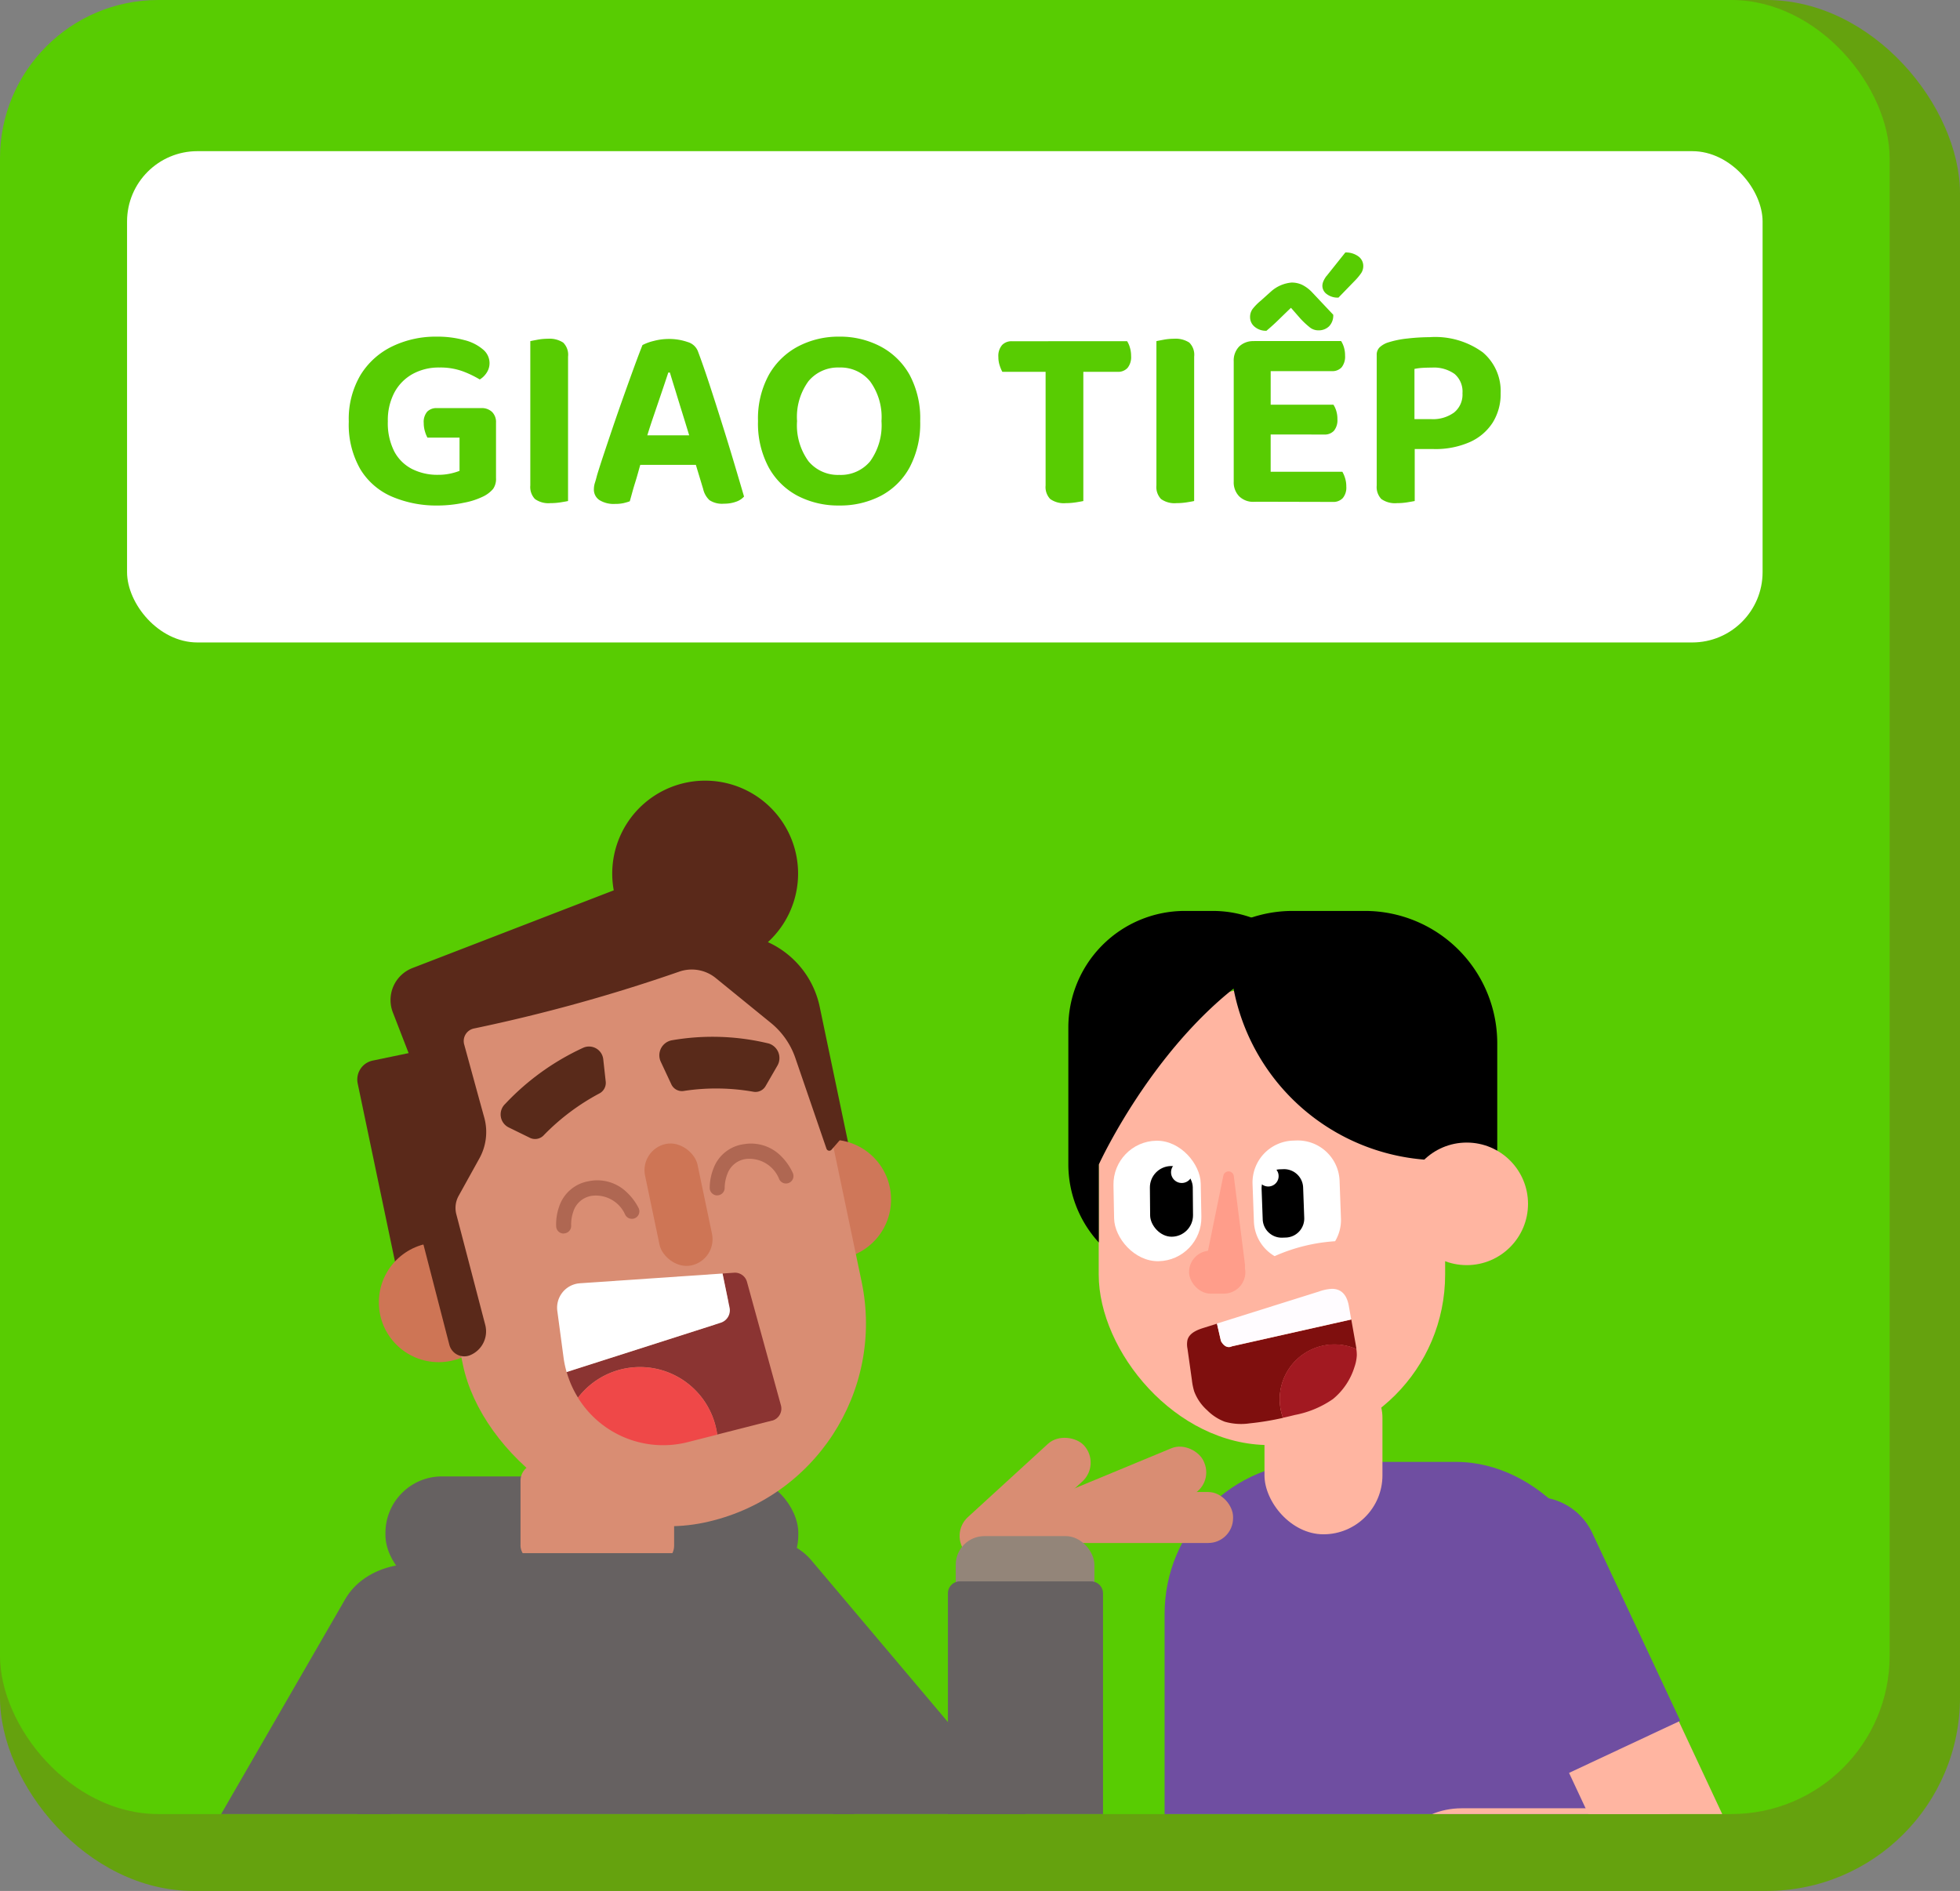 <svg xmlns="http://www.w3.org/2000/svg" xmlns:xlink="http://www.w3.org/1999/xlink" width="111.429" height="107.503" viewBox="0 0 111.429 107.503"><rect x="0" y="0" width="111.429" height="107.503" fill="#808080" stroke="none"/><defs><clipPath id="a"><rect width="107.429" height="103.132" rx="9" transform="translate(615 349.619)" fill="#58cc02"/></clipPath></defs><g transform="translate(-810.571 -226.619)"><rect width="111.429" height="107.503" rx="11" transform="translate(810.571 226.619)" fill="#65a20e"/><rect width="107.429" height="103.132" rx="9" transform="translate(810.571 226.619)" fill="#58cc02"/><rect width="92.983" height="27.931" rx="4" transform="translate(817.794 235.213)" fill="#fff"/><path d="M8.985-4.47v3.15a.98.98,0,0,1-.165.615A1.713,1.713,0,0,1,8.31-.3,4.244,4.244,0,0,1,7.155.083a7.281,7.281,0,0,1-1.5.158,6.432,6.432,0,0,1-2.573-.5,3.894,3.894,0,0,1-1.808-1.56A5.079,5.079,0,0,1,.615-4.53,4.907,4.907,0,0,1,1.29-7.193,4.318,4.318,0,0,1,3.1-8.813,5.662,5.662,0,0,1,5.6-9.36a5.844,5.844,0,0,1,1.6.2,2.583,2.583,0,0,1,1.05.533,1.01,1.01,0,0,1,.367.757.991.991,0,0,1-.165.563,1.234,1.234,0,0,1-.39.382A5.863,5.863,0,0,0,7.1-7.388,3.722,3.722,0,0,0,5.76-7.605a3.062,3.062,0,0,0-1.515.368A2.616,2.616,0,0,0,3.21-6.188a3.364,3.364,0,0,0-.375,1.643A3.55,3.55,0,0,0,3.2-2.835a2.365,2.365,0,0,0,1.013,1,3.182,3.182,0,0,0,1.47.33,3.222,3.222,0,0,0,.728-.075,3.322,3.322,0,0,0,.5-.15v-1.89H5.085a1.854,1.854,0,0,1-.142-.36,1.609,1.609,0,0,1-.067-.465.9.9,0,0,1,.2-.653.74.74,0,0,1,.548-.2h2.52a.848.848,0,0,1,.615.217A.806.806,0,0,1,8.985-4.47Zm1.95-1.755H13.08v6.21q-.135.03-.42.075a3.746,3.746,0,0,1-.585.045A1.318,1.318,0,0,1,11.2-.128.987.987,0,0,1,10.935-.9ZM13.08-3.6H10.935V-9.105q.135-.03.42-.082a3.14,3.14,0,0,1,.57-.053,1.424,1.424,0,0,1,.878.217.971.971,0,0,1,.278.8Zm5.79-3.72h-.09q-.165.5-.375,1.118t-.442,1.3q-.233.675-.427,1.32l-.255,1.2q-.09.285-.18.615t-.187.645q-.1.315-.18.607T16.59,0a3.084,3.084,0,0,1-.36.105,2.174,2.174,0,0,1-.48.045,1.543,1.543,0,0,1-.885-.218A.711.711,0,0,1,14.55-.69a1.2,1.2,0,0,1,.06-.367q.06-.188.12-.428.15-.495.4-1.245t.547-1.627q.3-.877.608-1.74t.577-1.6q.27-.735.45-1.185a2.771,2.771,0,0,1,.637-.233,3.32,3.32,0,0,1,.848-.113,3.178,3.178,0,0,1,1.08.173.882.882,0,0,1,.6.562q.3.8.645,1.853t.705,2.2q.36,1.14.682,2.22t.577,1.95a1.051,1.051,0,0,1-.45.293,1.958,1.958,0,0,1-.69.113,1.294,1.294,0,0,1-.825-.2,1.241,1.241,0,0,1-.36-.638L20.22-2.49l-.225-1.17q-.21-.69-.42-1.365t-.39-1.268Q19-6.885,18.87-7.32ZM16.35-2.07l.81-1.68h3.6l.285,1.68ZM33.1-4.56a5.324,5.324,0,0,1-.6,2.633,3.973,3.973,0,0,1-1.643,1.62A5,5,0,0,1,28.5.24a5,5,0,0,1-2.363-.548,4.019,4.019,0,0,1-1.65-1.62A5.27,5.27,0,0,1,23.88-4.56a5.176,5.176,0,0,1,.615-2.625,4.117,4.117,0,0,1,1.665-1.62A4.929,4.929,0,0,1,28.5-9.36a4.929,4.929,0,0,1,2.34.555A4.069,4.069,0,0,1,32.5-7.185,5.227,5.227,0,0,1,33.1-4.56Zm-2.2,0a3.446,3.446,0,0,0-.653-2.265,2.162,2.162,0,0,0-1.747-.78,2.171,2.171,0,0,0-1.748.773A3.441,3.441,0,0,0,26.1-4.56a3.467,3.467,0,0,0,.653,2.288A2.171,2.171,0,0,0,28.5-1.5a2.166,2.166,0,0,0,1.755-.773A3.5,3.5,0,0,0,30.9-4.56Zm9.51-2.8-.03-1.74h4.485a1.357,1.357,0,0,1,.158.36,1.662,1.662,0,0,1,.068.48.981.981,0,0,1-.2.675.718.718,0,0,1-.562.225Zm1.83-1.74.03,1.74h-4.5a2.176,2.176,0,0,1-.15-.36,1.508,1.508,0,0,1-.075-.48.953.953,0,0,1,.21-.682.736.736,0,0,1,.555-.217ZM40.23-7.77h2.145V-.015q-.135.03-.42.075a3.649,3.649,0,0,1-.57.045,1.346,1.346,0,0,1-.892-.233A.987.987,0,0,1,40.23-.9Zm6.3,1.545h2.145v6.21q-.135.03-.42.075a3.746,3.746,0,0,1-.585.045,1.318,1.318,0,0,1-.877-.233A.987.987,0,0,1,46.53-.9ZM48.675-3.6H46.53V-9.105q.135-.03.42-.082a3.14,3.14,0,0,1,.57-.053,1.424,1.424,0,0,1,.878.217.971.971,0,0,1,.278.8Zm7.53-9.21,1.065-1.335a1.182,1.182,0,0,1,.765.24.668.668,0,0,1,.255.51.738.738,0,0,1-.112.413,3.167,3.167,0,0,1-.338.412l-.96.99a1.023,1.023,0,0,1-.667-.2.585.585,0,0,1-.248-.457.683.683,0,0,1,.053-.262A1.488,1.488,0,0,1,56.2-12.81Zm-5.28,6.57h2.1V-.105a2.885,2.885,0,0,1-.4.09A3.236,3.236,0,0,1,52.08.03a1.13,1.13,0,0,1-.847-.315,1.131,1.131,0,0,1-.308-.825Zm2.1,3.375h-2.1V-7.95a1.145,1.145,0,0,1,.308-.848,1.145,1.145,0,0,1,.847-.307,3.237,3.237,0,0,1,.547.045,2.885,2.885,0,0,1,.4.09ZM52.08-3.8V-5.49h4.515a1.391,1.391,0,0,1,.158.345,1.568,1.568,0,0,1,.067.48.951.951,0,0,1-.195.653.707.707,0,0,1-.555.217Zm0,3.825V-1.68H57.1a1.668,1.668,0,0,1,.15.345,1.558,1.558,0,0,1,.075.5.927.927,0,0,1-.2.653.731.731,0,0,1-.563.218Zm0-7.425v-1.71h4.95a1.392,1.392,0,0,1,.157.345,1.567,1.567,0,0,1,.068.48.976.976,0,0,1-.195.668A.707.707,0,0,1,56.5-7.4Zm2.1-3.6q-.315.3-.675.653t-.72.653a.989.989,0,0,1-.667-.225.7.7,0,0,1-.263-.555A.767.767,0,0,1,52-10.935a2.979,2.979,0,0,1,.458-.465l.585-.525a2.015,2.015,0,0,1,1.17-.51,1.388,1.388,0,0,1,.6.128,2.038,2.038,0,0,1,.555.412l1.215,1.29a.882.882,0,0,1-.233.653.841.841,0,0,1-.622.233.766.766,0,0,1-.473-.165,4.782,4.782,0,0,1-.532-.495Zm7.02,6.33h.96a2.04,2.04,0,0,0,1.29-.375,1.306,1.306,0,0,0,.48-1.095,1.318,1.318,0,0,0-.45-1.1,2.022,2.022,0,0,0-1.29-.36q-.3,0-.54.015a3.06,3.06,0,0,0-.45.06Zm1.095,1.7h-3.24V-8.31a.583.583,0,0,1,.165-.443,1.309,1.309,0,0,1,.435-.262,5.432,5.432,0,0,1,1.155-.24,11.334,11.334,0,0,1,1.245-.075,4.592,4.592,0,0,1,3.03.863A2.879,2.879,0,0,1,66.1-6.15a3.065,3.065,0,0,1-.45,1.673,2.989,2.989,0,0,1-1.3,1.11A4.833,4.833,0,0,1,62.295-2.97Zm-3.24-.945h2.16v3.9q-.15.03-.428.075a3.6,3.6,0,0,1-.577.045,1.346,1.346,0,0,1-.892-.233A.987.987,0,0,1,59.055-.9Z" transform="translate(829.785 255.118)" fill="#58cc02"/><g transform="translate(196 -123)" clip-path="url(#a)"><g transform="translate(7.817 5.476)"><g transform="translate(667.486 395.931)"><rect width="19.694" height="26.037" rx="9.692" transform="translate(1.732 4.329)" fill="#ffb5a1"/><path d="M133.391,79.957H129.27a7.439,7.439,0,0,0-3.51.878,12.214,12.214,0,0,0-.068,1.277,12.02,12.02,0,0,0,15.2,11.594c0-.077.007-.153.007-.23V87.461A7.526,7.526,0,0,0,133.391,79.957Z" transform="translate(-116.51 -79.957)"/><circle cx="3.484" cy="3.484" r="3.484" transform="translate(19.17 13.169)" fill="#ffb5a1"/><path d="M124.988,98.129l-1.245,6.09a.3.3,0,0,0,.234.352.335.335,0,0,0,.058.006h.89a1.289,1.289,0,0,0,1.29-1.289,1.359,1.359,0,0,0-.01-.164l-.628-4.973a.3.3,0,0,0-.588-.021Z" transform="translate(-116.168 -83.091)" fill="#ff9d8a"/><rect width="3.202" height="2.447" rx="1.223" transform="translate(6.867 19.311)" fill="#ff9d8a"/><rect width="25.208" height="30.266" rx="8.65" transform="translate(5.477 31.323)" fill="#6f4ea1"/><rect width="6.894" height="25.931" rx="3.447" transform="matrix(0.906, -0.424, 0.424, 0.906, 22.063, 35.313)" fill="#ffb5a1"/><rect width="19.21" height="9.001" rx="4.443" transform="translate(17.922 51.016)" fill="#ffb5a1"/><g transform="translate(23.002 33.314)"><path d="M149.229,122.376a3.563,3.563,0,0,0-6.454,3.024l5,10.676,6.454-3.023Z" transform="translate(-142.438 -120.324)" fill="#6f4ea1"/></g><rect width="6.706" height="9.988" rx="3.353" transform="translate(11.156 25.452)" fill="#ffb5a1"/><path d="M122.782,79.957h-1.611a6.624,6.624,0,0,0-6.6,6.6v7.813a6.572,6.572,0,0,0,1.731,4.436V94.375s3.462-7.612,9.425-11.236l1.837-1.117A6.578,6.578,0,0,0,122.782,79.957Z" transform="translate(-114.566 -79.957)"/><g transform="translate(2.523 13.017)"><rect width="4.962" height="6.85" rx="2.481" transform="translate(0 0.095) rotate(-1.098)" fill="#fff"/><rect width="2.438" height="4.019" rx="1.219" transform="translate(2.107 1.497) rotate(-0.514)"/><path d="M121.647,97.837a.609.609,0,1,0,.6-.614.61.61,0,0,0-.6.614Z" transform="translate(-118.326 -95.991)" fill="#fff"/></g><g transform="translate(10.479 13.049)"><path d="M129.551,95.777l.2-.007a2.381,2.381,0,0,1,2.458,2.286l.078,2.15a2.35,2.35,0,0,1-.332,1.291,10.018,10.018,0,0,0-3.439.848,2.372,2.372,0,0,1-1.177-1.958l-.078-2.15A2.382,2.382,0,0,1,129.551,95.777Z" transform="translate(-127.263 -95.768)" fill="#fff"/><path d="M128.926,97.754l.2-.007a1.082,1.082,0,0,1,1.12,1.042l.063,1.724a1.082,1.082,0,0,1-1.041,1.121h0l-.2.007a1.082,1.082,0,0,1-1.12-1.042h0l-.063-1.724a1.081,1.081,0,0,1,1.042-1.121Z" transform="translate(-127.372 -96.114)"/><path d="M127.628,98.122a.59.59,0,1,0,.568-.611h0a.589.589,0,0,0-.568.61Z" transform="translate(-127.327 -96.073)" fill="#fff"/></g><g transform="translate(6.752 21.485)"><path d="M122.774,109.76a1.231,1.231,0,0,1,0-.494c.107-.4.56-.58.955-.7l.722-.227h0l.228.993c.283.505.615.3.615.3l6.793-1.526h0l.251,1.415c.015.087.03.175.042.264a3.112,3.112,0,0,0-4.176,3.909,15.77,15.77,0,0,1-1.893.312,3.371,3.371,0,0,1-1.42-.094,2.823,2.823,0,0,1-1-.653,2.7,2.7,0,0,1-.735-1.069,3.662,3.662,0,0,1-.132-.653Q122.9,110.647,122.774,109.76Z" transform="translate(-122.748 -106.359)" fill="#7f0f0e"/><path d="M125.65,109.257s-.332.205-.615-.3l-.228-.992h0l5.8-1.821a2.524,2.524,0,0,1,.74-.154c.6,0,.863.435.958.966l.136.774h0Z" transform="translate(-123.107 -105.991)" fill="#fffcff"/><path d="M131.8,109.844a3.1,3.1,0,0,1,1.689.234,2.234,2.234,0,0,1,.026.324v.043a2.351,2.351,0,0,1-.128.644,3.812,3.812,0,0,1-1.226,1.834,5.638,5.638,0,0,1-2.165.906c-.226.057-.452.111-.68.16a3.113,3.113,0,0,1,2.487-4.143Z" transform="translate(-123.863 -106.659)" fill="#a21921"/></g></g><g transform="translate(615 388.524)"><rect width="9.07" height="2.898" rx="1.449" transform="translate(45.711 42.848) rotate(-42.463)" fill="#d98d73"/><rect width="13.495" height="2.898" rx="1.412" transform="translate(48.361 40.443)" fill="#d98d73"/><rect width="13.495" height="2.898" rx="1.412" transform="matrix(0.924, -0.383, 0.383, 0.924, 47.185, 42.582)" fill="#d98d73"/><rect width="23.471" height="6.547" rx="3.212" transform="translate(13.667 39.555)" fill="#666161"/><g transform="translate(12.067 0)"><path d="M65.713,87.16l2.042-.425-.9-2.321A1.949,1.949,0,0,1,67.97,81.9l11.447-4.419a5.283,5.283,0,1,1,8.763,2.945,5.207,5.207,0,0,1,2.943,3.665l1.851,8.845a5.223,5.223,0,0,1-1.92,5.184l.064.3a1.1,1.1,0,0,1-.851,1.3l-21.006,4.4a1.105,1.105,0,0,1-1.3-.851l-3.1-14.8A1.1,1.1,0,0,1,65.713,87.16Z" transform="translate(-64.837 -71.245)" fill="#5a291a"/><circle cx="3.401" cy="3.401" r="3.401" transform="translate(23.543 20.412)" fill="#cf7759"/><circle cx="3.401" cy="3.401" r="3.401" transform="translate(1.225 26.258)" fill="#ce7555"/><rect width="23.154" height="34.66" rx="11.577" transform="translate(1.277 10.632) rotate(-11.827)" fill="#d98d73"/><g transform="translate(11.36 27.974)"><path d="M87.27,104.537l-.533-2.594.659-.046a.71.71,0,0,1,.733.52l1.929,7.016a.71.71,0,0,1-.495.873l-.015,0-3.111.792a4.434,4.434,0,0,0-7.915-2.1,5.656,5.656,0,0,1-.645-1.461Z" transform="translate(-77.335 -101.896)" fill="#8b3432"/><path d="M88.285,103.73l.142,1.163-1.106.44-.721-.956,1.315-.788Z" transform="translate(-78.097 -102.044)" fill="#8b3432"/><path d="M77.824,107.55a5.773,5.773,0,0,1-.169-.787l-.36-2.689a1.392,1.392,0,0,1,1.2-1.563c.029,0,.058-.007.089-.009l8.105-.554.4,1.941a.742.742,0,0,1-.5.856Z" transform="translate(-77.284 -101.901)" fill="#fff"/><path d="M82.1,107.778a4.438,4.438,0,0,1,4.4,3.838l-1.669.425a5.693,5.693,0,0,1-6.247-2.522A4.433,4.433,0,0,1,82.1,107.778Z" transform="translate(-77.397 -102.41)" fill="#ef4848"/></g><rect width="3.046" height="7.055" rx="1.523" transform="matrix(0.979, -0.205, 0.205, 0.979, 16.048, 20.967)" fill="#ce7555"/><path d="M87.215,96.8a.426.426,0,0,1-.425-.413A3.027,3.027,0,0,1,87,95.277a2.14,2.14,0,0,1,1.743-1.391,2.4,2.4,0,0,1,2.144.723,3.191,3.191,0,0,1,.632.927.425.425,0,0,1-.786.324,1.824,1.824,0,0,0-1.862-1.134,1.3,1.3,0,0,0-1.081.865,2.212,2.212,0,0,0-.15.768.425.425,0,0,1-.413.438h-.012Z" transform="translate(-66.754 -73.22)" fill="#af6752"/><path d="M77.649,99.168a.425.425,0,0,1-.425-.4,3.007,3.007,0,0,1,.164-1.115,2.143,2.143,0,0,1,1.687-1.46,2.4,2.4,0,0,1,2.17.636,3.19,3.19,0,0,1,.67.9.425.425,0,0,1-.773.355,1.819,1.819,0,0,0-1.9-1.059,1.3,1.3,0,0,0-1.047.907,2.228,2.228,0,0,0-.119.774.425.425,0,0,1-.394.454h0Z" transform="translate(-65.918 -73.42)" fill="#af6752"/><path d="M90.36,88.848,89.694,90a.664.664,0,0,1-.682.328,12.2,12.2,0,0,0-3.937-.053.666.666,0,0,1-.74-.368l-.6-1.283a.867.867,0,0,1,.413-1.155.877.877,0,0,1,.248-.075,13.562,13.562,0,0,1,5.48.19.866.866,0,0,1,.562,1.09A.9.9,0,0,1,90.36,88.848Z" transform="translate(-66.48 -72.639)" fill="#592a1a"/><path d="M79.6,88.532l.141,1.276a.677.677,0,0,1-.351.662,12.778,12.778,0,0,0-3.152,2.359.676.676,0,0,1-.8.173l-1.224-.6a.823.823,0,0,1-.189-1.332,14.219,14.219,0,0,1,4.454-3.2.814.814,0,0,1,1.064.439A.845.845,0,0,1,79.6,88.532Z" transform="translate(-65.617 -72.692)" fill="#592a1a"/><path d="M83.337,82.765A94.038,94.038,0,0,1,71.663,86a.728.728,0,0,0-.581.851c0,.021.008.04.014.06.287,1.047.8,2.926,1.142,4.159a3.091,3.091,0,0,1-.277,2.316l-1.182,2.133a1.422,1.422,0,0,0-.131,1.043l1.644,6.289a1.464,1.464,0,0,1-.851,1.722h0a.876.876,0,0,1-1.148-.468.938.938,0,0,1-.041-.12L68.786,98.31a.184.184,0,0,0-.021-.047l-1.4-2.206a.161.161,0,0,1-.026-.078l-.414-5.633a.16.16,0,0,1,.016-.085l2.377-5.047a.217.217,0,0,1,.016-.027l2.029-2.774a.18.18,0,0,1,.071-.057L79.69,78.9a.162.162,0,0,1,.1-.01l5.763,1.2a.167.167,0,0,1,.08.042l4.613,4.237a.161.161,0,0,1,.047.075l2.289,7.427a.17.17,0,0,1,0,.109l-.131.354a.165.165,0,0,1-.03.052l-.441.507a.169.169,0,0,1-.238.017.178.178,0,0,1-.05-.074l-1.771-5.161a4.415,4.415,0,0,0-1.389-1.989L85.4,83.137A2.164,2.164,0,0,0,83.337,82.765Z" transform="translate(-65.019 -71.912)" fill="#5a291a"/></g><rect width="8.733" height="5.612" rx="0.958" transform="translate(21.346 38.842)" fill="#d98d73"/><rect width="28.248" height="28.727" rx="5.213" transform="translate(12.068 43.919)" fill="#666161"/><rect width="26.942" height="8.351" rx="4.175" transform="translate(0 66.245) rotate(-60)" fill="#666161"/><rect width="8.35" height="31.82" rx="4.175" transform="translate(28.789 46.5) rotate(-40.172)" fill="#666161"/><rect width="14.185" height="7.126" rx="3.346" transform="translate(2.843 61.779)" fill="#666161"/><g transform="translate(18.366 61.913)"><g transform="translate(0 0)"><path d="M71.739,139.083v10.266a1.775,1.775,0,0,0,1.77-1.77V140.85A1.773,1.773,0,0,0,71.739,139.083Z" transform="translate(-71.739 -139.083)" fill="#938579"/></g></g><rect width="7.883" height="7.65" rx="1.63" transform="translate(46.089 42.95)" fill="#938579"/><path d="M102.309,121.125h7.456a.681.681,0,0,1,.681.681h0V140.63a4.055,4.055,0,0,1-4.055,4.055h-.708a4.055,4.055,0,0,1-4.055-4.055V121.806a.681.681,0,0,1,.681-.681Z" transform="translate(-55.984 -75.602)" fill="#666161"/></g></g></g></g></svg>